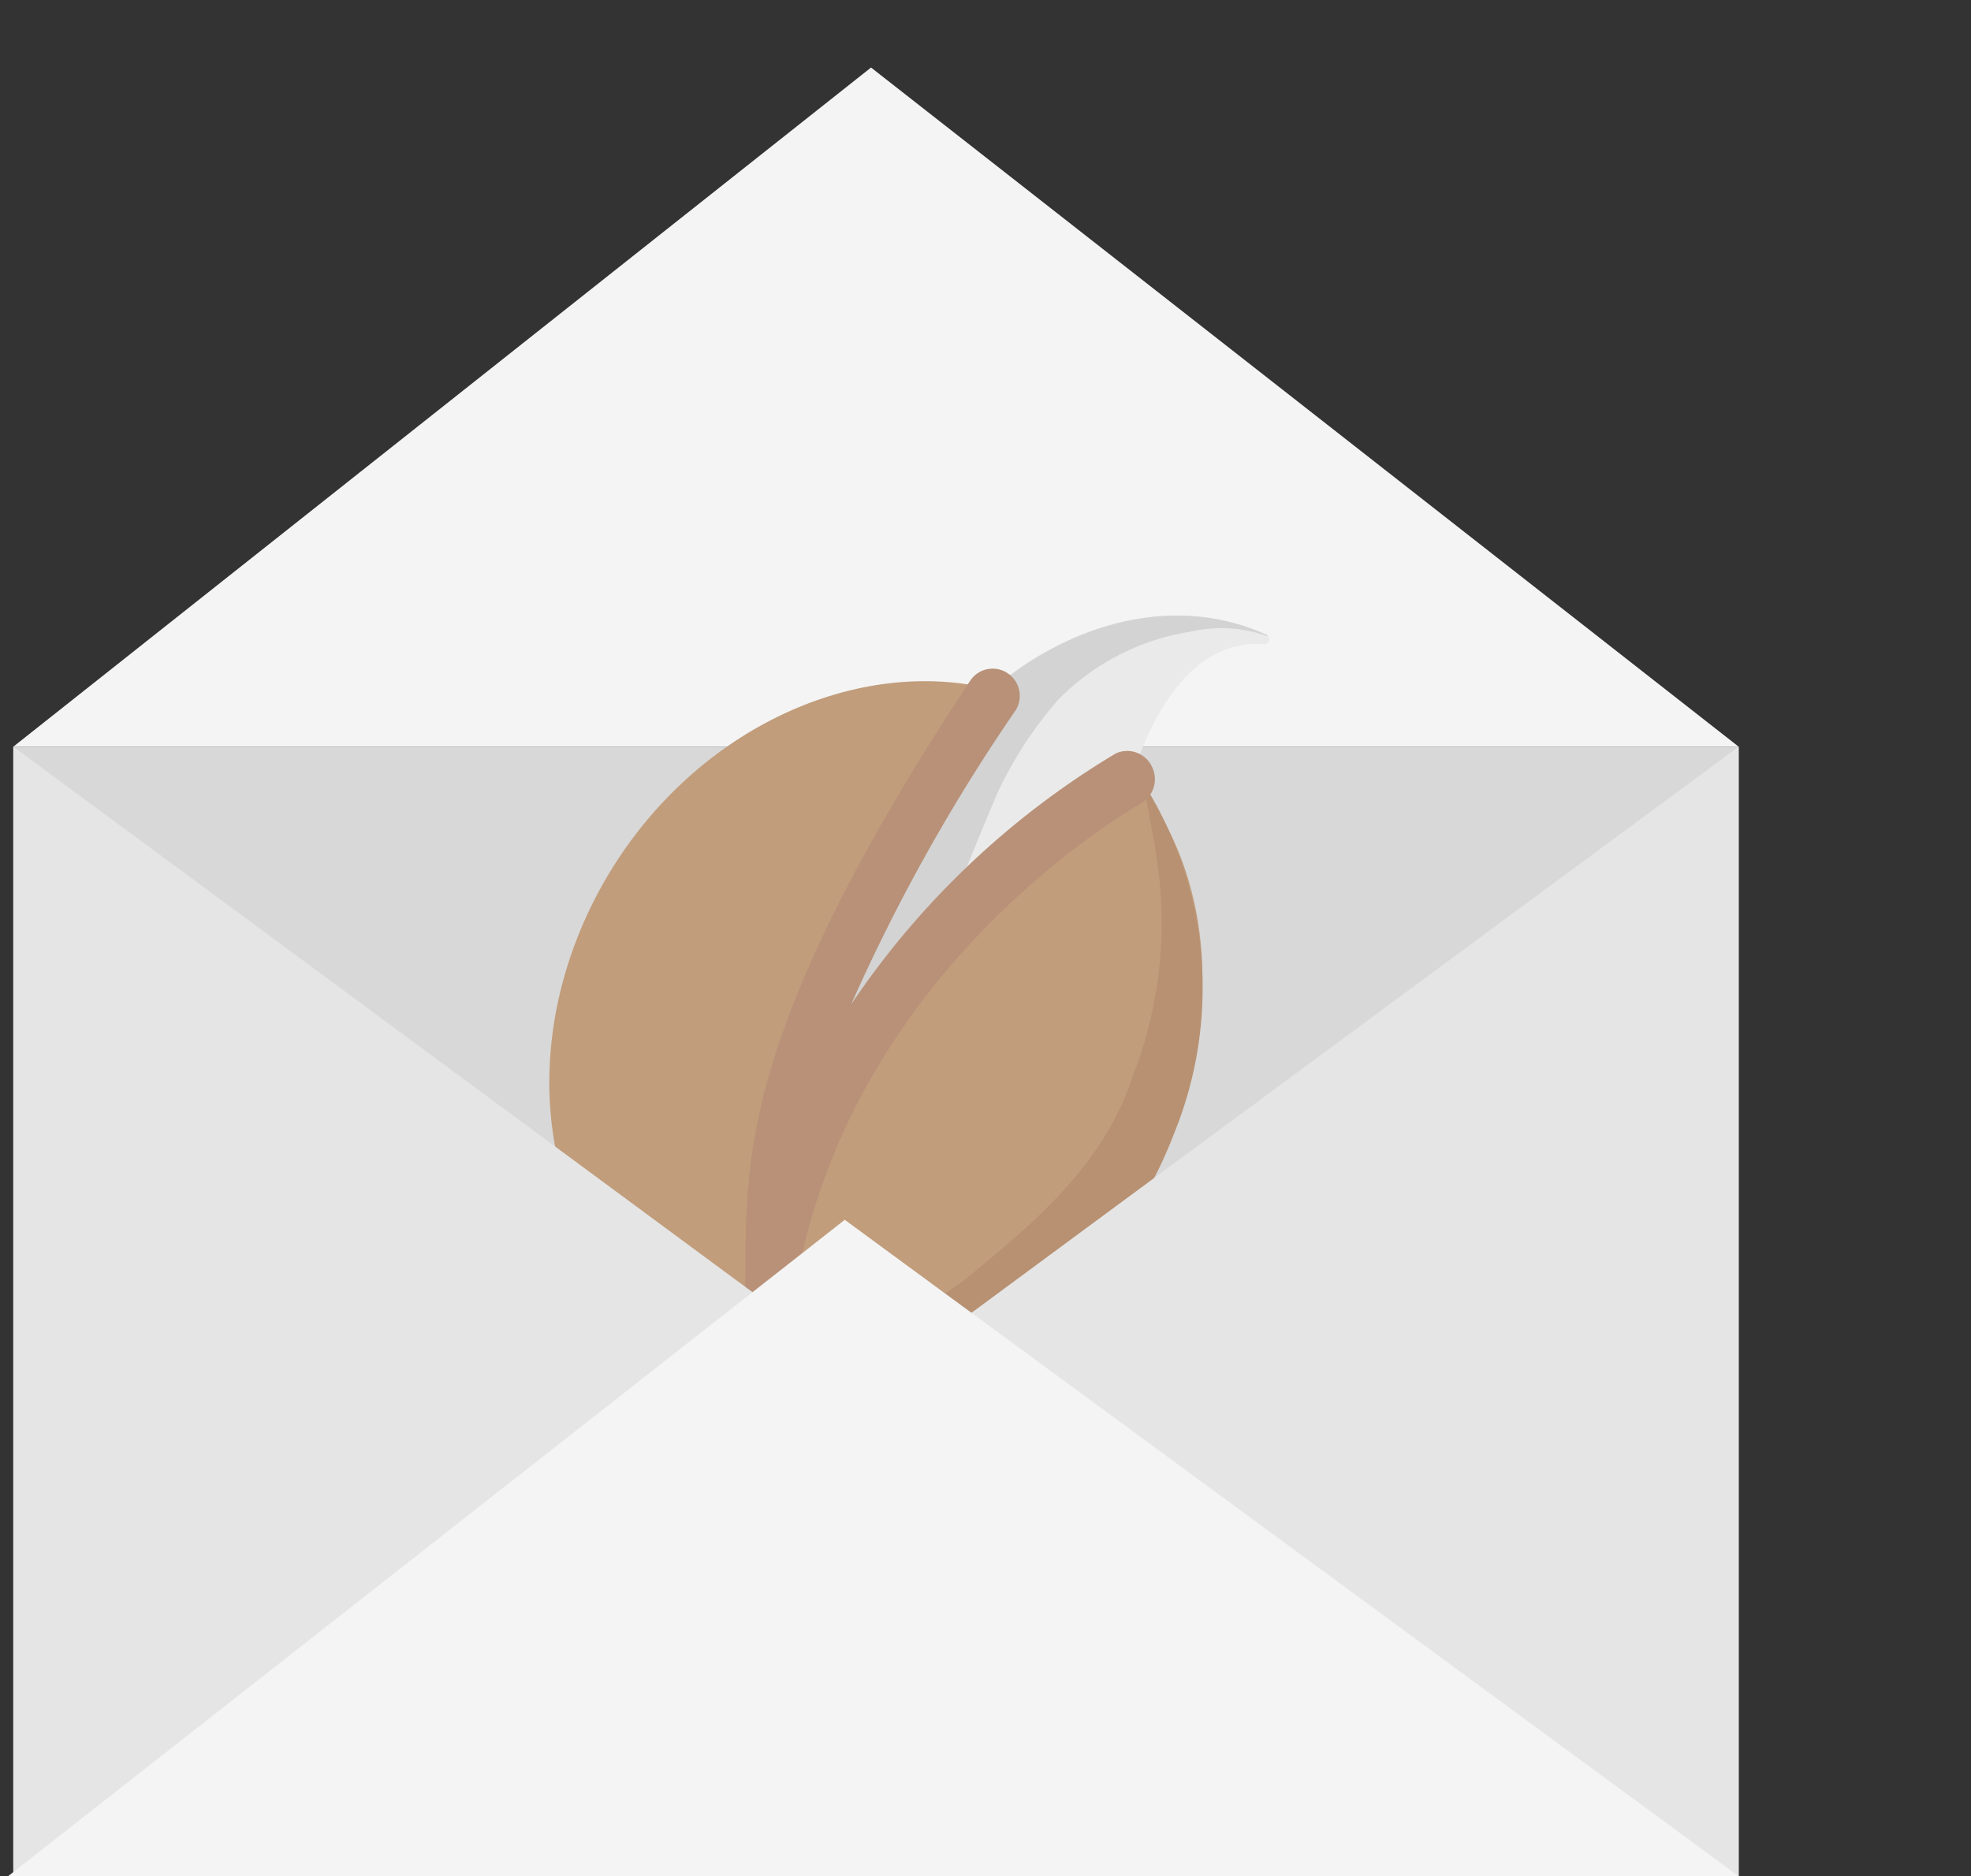 <svg id="Слой_1" data-name="Слой 1" xmlns="http://www.w3.org/2000/svg" width="57.77" height="55" viewBox="0 0 57.77 55">
  <rect x="0" y="0" width="57.77" height="55" fill="#333333" stroke="none"/>
  <defs>
    <style>
      .cls-1 {
        fill: #d8d8d8;
      }

      .cls-2 {
        fill: #f4f4f4;
      }

      .cls-3 {
        fill: #eaeaea;
      }

      .cls-4 {
        fill: #d3d3d3;
      }

      .cls-5 {
        fill: #c19d7c;
      }

      .cls-6 {
        fill: #b79172;
      }

      .cls-7 {
        fill: #b89178;
      }

      .cls-8 {
        fill: #e5e5e5;
      }
    </style>
  </defs>
  <g>
    <rect class="cls-1" x="0.39" y="21.89" width="50.57" height="33.11"/>
    <polygon class="cls-2" points="25.53 1.98 50.96 21.89 0.39 21.89 25.53 1.98"/>
    <g>
      <path class="cls-3" d="M18.41,33.78s8.43-10.43,8.9-11.33h0c1.22-2.62,5.67-5.67,9.8-3.85a.14.14,0,0,1,.07.2.14.14,0,0,1-.17.09c-2.11-.17-3.61,2.22-4.24,5.54-.12.39-8.57,11.67-8.68,12.09"/>
      <path class="cls-4" d="M37.08,18.59a.07.07,0,0,1,.07.06,4,4,0,0,0-2.26-.13,6.91,6.91,0,0,0-3.88,2,11.67,11.67,0,0,0-1.79,2.76c-.76,1.8-2.64,6.33-2.93,8.3-.17,1.12.93-.55.85.54a70,70,0,0,0-3.91,6.31l-4.84-4.66s8.43-10.43,8.9-11.33h0C28.56,19.85,33,16.78,37.08,18.59Z"/>
      <path class="cls-5" d="M20.15,39.37c-4.33-2.55-5.34-8.71-2.29-13.78,2.59-4.28,7.31-6.38,11.28-5.37-.14.58-6.73,8.55-6.64,17.3C24.31,28,32.53,23,33.2,22.73c2.54,3,2.8,7.94.29,12.11C30.44,39.88,24.45,42,20.15,39.37Z"/>
      <path class="cls-6" d="M33.86,24.91a12.34,12.34,0,0,1-.66,6.64c-.75,2.32-2.51,4-4.47,5.59A9.84,9.84,0,0,1,21,39.5c-.13,0-1.34-.47-1.47-.49a7.3,7.3,0,0,0,2.25,1.12c4.66,1.83,10.5-1.32,12.62-6.87A11.28,11.28,0,0,0,33.54,23C33.55,23.36,33.82,24.5,33.86,24.91Z"/>
      <path class="cls-7" d="M22.08,38.16a1.26,1.26,0,0,0,.37.13.8.8,0,0,0,.89-.66c1.64-9.36,10-14,10.07-14.06a.82.82,0,0,0,.35-1.1.8.8,0,0,0-1.06-.38l0,0h0a24.51,24.51,0,0,0-7.75,7.35,53.5,53.5,0,0,1,4.82-8.62.8.8,0,0,0-.26-1.1h0a.79.79,0,0,0-1.07.23c-6.45,9.75-6.54,13.75-6.59,16.7v.76A.81.81,0,0,0,22.08,38.16Z"/>
    </g>
    <polygon class="cls-8" points="0.39 55 22.88 38.49 0.39 21.89 0.39 55"/>
    <polygon class="cls-8" points="50.96 55 28.32 38.6 50.96 21.89 50.96 55"/>
    <polygon class="cls-2" points="0.24 55 24.76 35.76 50.96 55 0.24 55"/>
  </g>
</svg>
